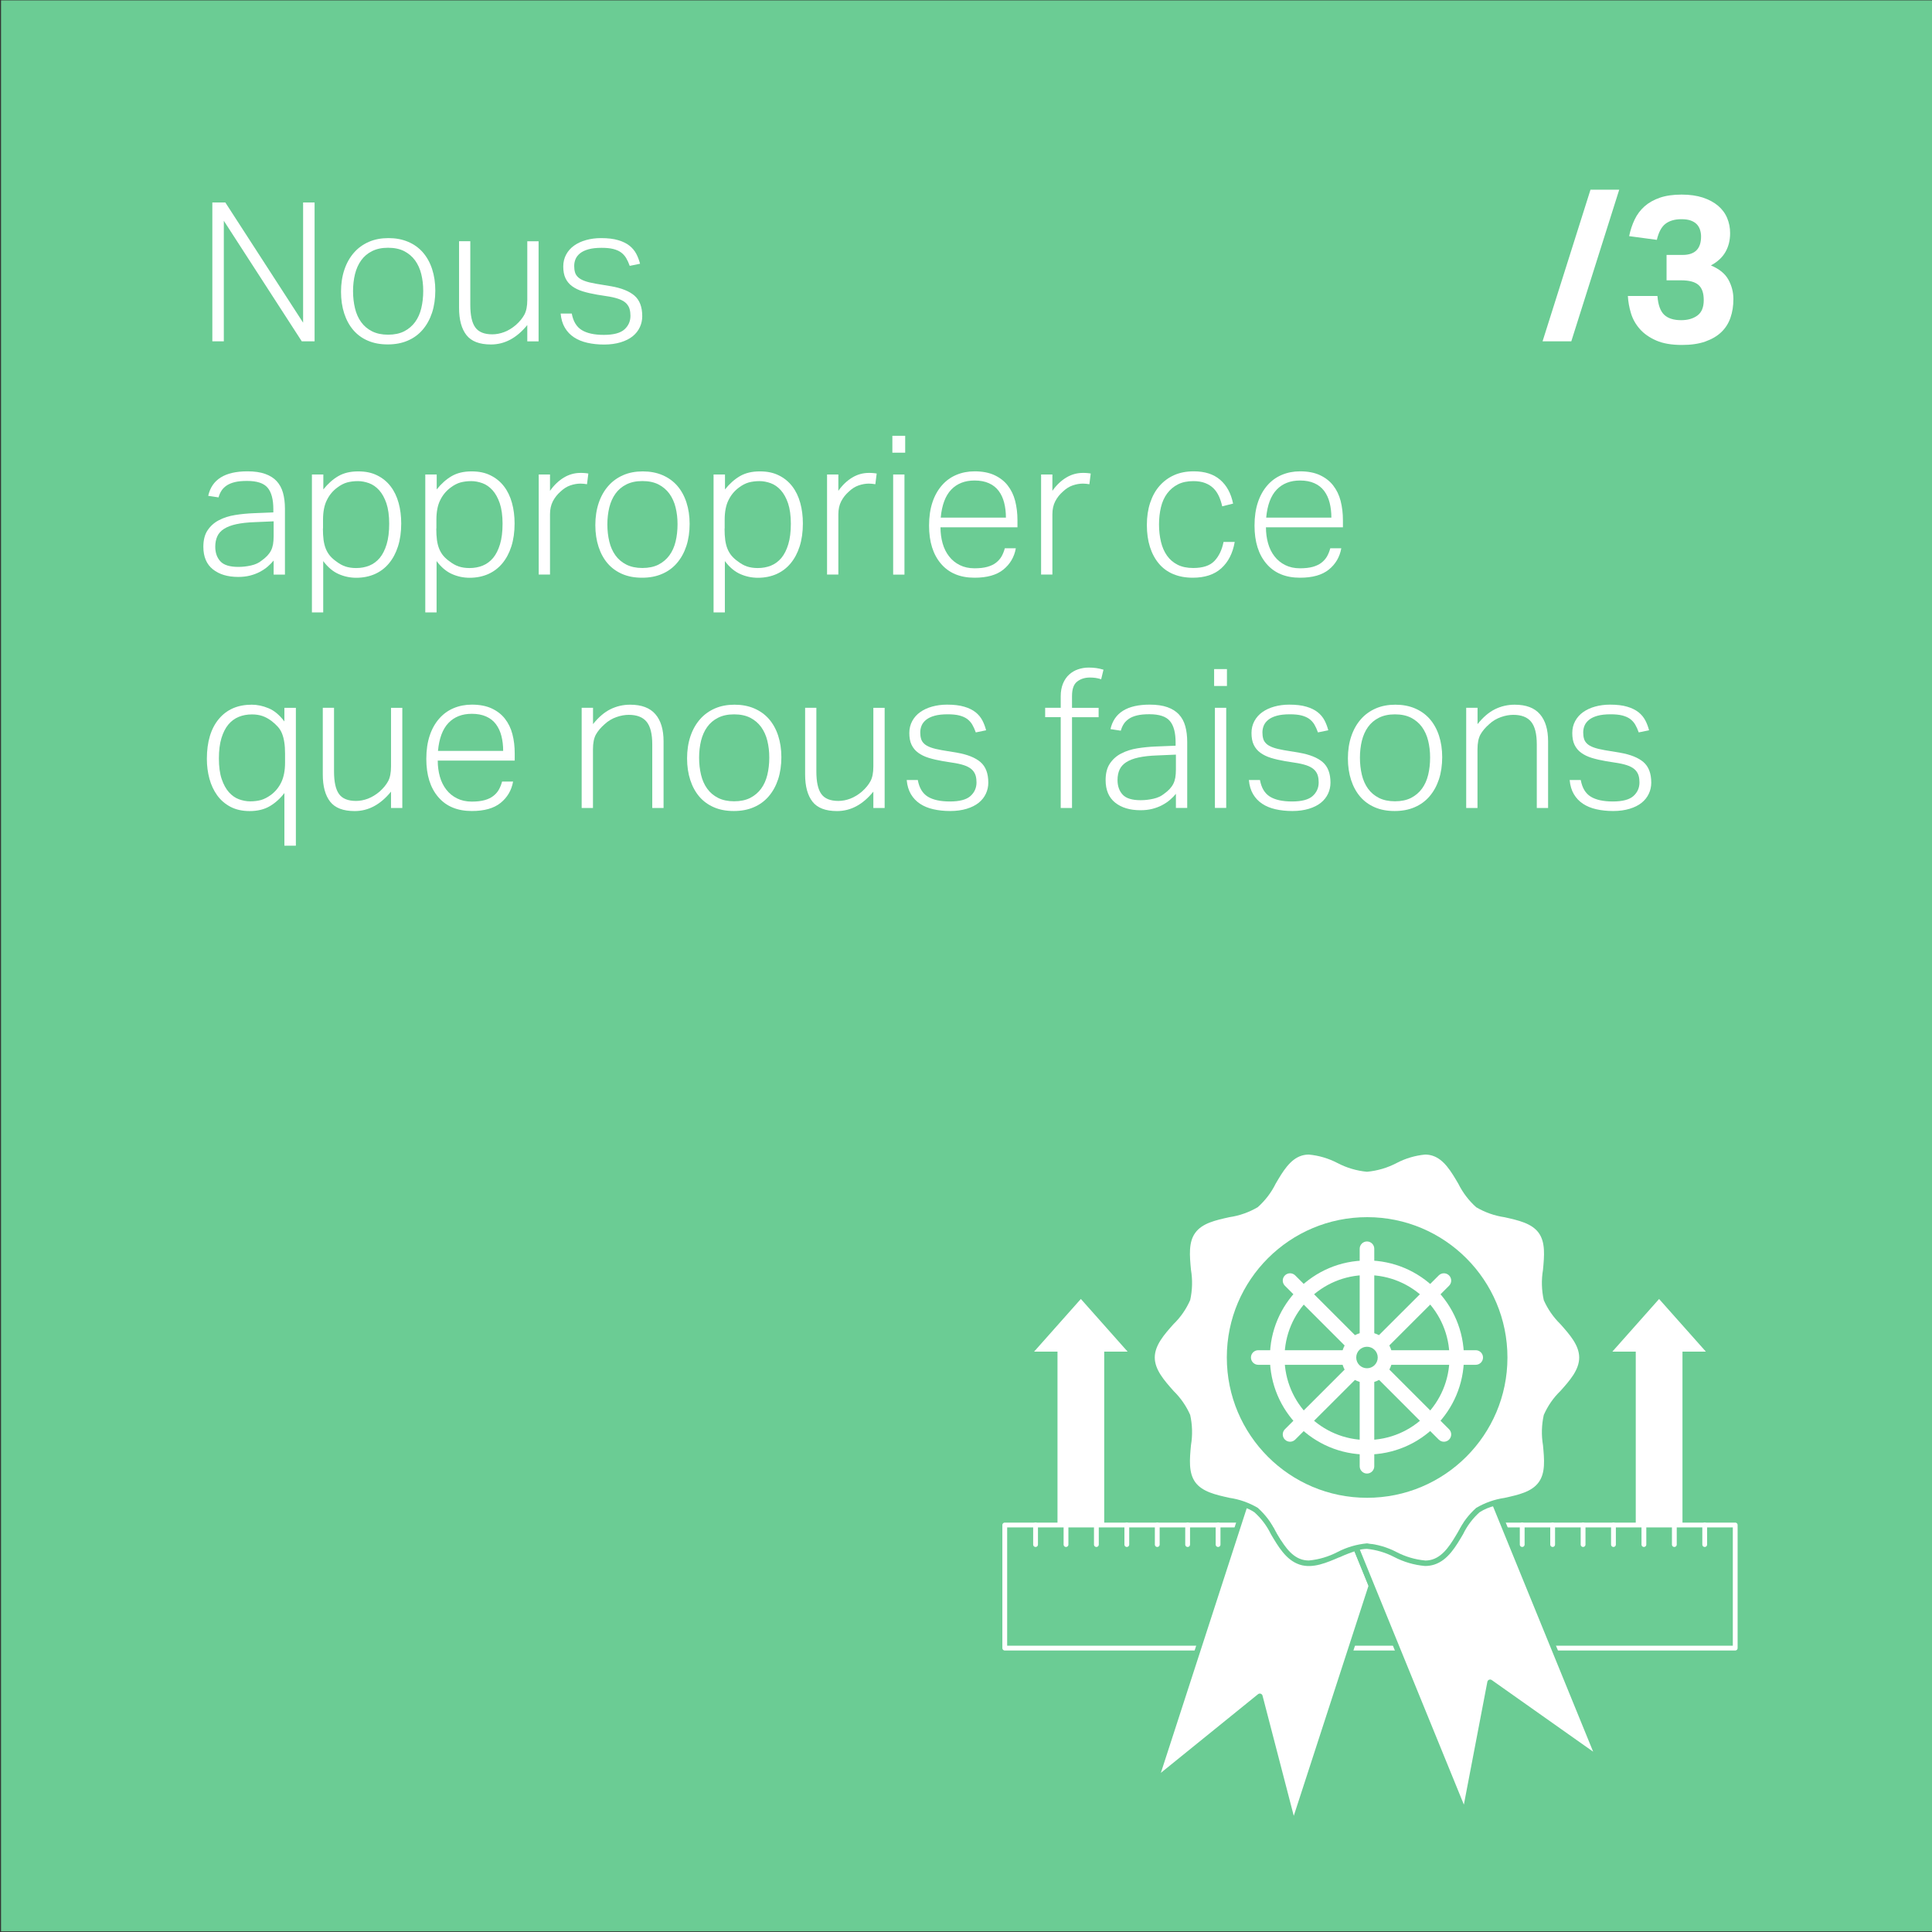 <?xml version="1.0" encoding="UTF-8"?>
<svg xmlns="http://www.w3.org/2000/svg" xmlns:xlink="http://www.w3.org/1999/xlink" id="Layer_1" data-name="Layer 1" viewBox="0 0 318 318">
  <rect x="0" y="0" width="318" height="318" fill="#333333" stroke="none"/>
  <defs>
    <style>
      .cls-1 {
        clip-path: url(#clippath);
      }

      .cls-2, .cls-3, .cls-4 {
        fill: none;
      }

      .cls-2, .cls-5, .cls-6, .cls-7 {
        stroke-width: 0px;
      }

      .cls-8 {
        clip-path: url(#clippath-1);
      }

      .cls-3 {
        stroke: #fff;
        stroke-width: .79px;
      }

      .cls-3, .cls-4 {
        stroke-linecap: round;
        stroke-linejoin: round;
      }

      .cls-4 {
        stroke: #6bcc94;
        stroke-width: .93px;
      }

      .cls-5 {
        fill-rule: evenodd;
      }

      .cls-5, .cls-7 {
        fill: #fff;
      }

      .cls-9 {
        isolation: isolate;
      }

      .cls-6 {
        fill: #6bcc94;
      }
    </style>
    <clipPath id="clippath">
      <rect class="cls-2" x="164.98" y="190.03" width="121.02" height="110.97"></rect>
    </clipPath>
    <clipPath id="clippath-1">
      <rect class="cls-2" x="164.98" y="190.03" width="121.02" height="110.97"></rect>
    </clipPath>
  </defs>
  <rect id="Rectangle_62" data-name="Rectangle 62" class="cls-6" x=".17" y=".06" width="317.83" height="317.83"></rect>
  <g id="Own_what_we_do" data-name="Own what we do" class="cls-9">
    <g class="cls-9">
      <path class="cls-7" d="m34.95,33.33h2.14l12.8,19.78v-19.78h1.89v22.85h-2.11l-12.83-19.84v19.84h-1.89v-22.85Z"></path>
      <path class="cls-7" d="m63.81,56.69c-1.22,0-2.3-.2-3.25-.61-.95-.4-1.75-.99-2.4-1.74-.65-.76-1.15-1.67-1.5-2.74-.35-1.07-.53-2.26-.53-3.58s.19-2.56.56-3.65c.37-1.09.9-2.02,1.57-2.78.67-.77,1.49-1.36,2.45-1.78s2.04-.62,3.23-.62,2.27.2,3.23.61c.96.4,1.77.99,2.43,1.74.66.76,1.17,1.67,1.52,2.74.35,1.07.53,2.25.53,3.55s-.18,2.56-.54,3.65c-.36,1.09-.88,2.02-1.55,2.8s-1.49,1.38-2.46,1.79c-.97.42-2.06.62-3.28.62Zm.06-1.6c1.04,0,1.93-.19,2.66-.56.72-.37,1.32-.88,1.79-1.52.47-.64.81-1.4,1.02-2.27.21-.88.32-1.82.32-2.85s-.11-1.9-.32-2.77c-.21-.86-.56-1.62-1.02-2.26-.47-.64-1.07-1.15-1.79-1.52-.73-.37-1.61-.56-2.66-.56s-1.9.19-2.64.56c-.74.37-1.33.88-1.79,1.52-.46.64-.79,1.39-1.01,2.26-.21.86-.32,1.8-.32,2.8s.11,1.94.32,2.82c.21.88.55,1.63,1.01,2.27.46.64,1.06,1.15,1.79,1.52.74.37,1.62.56,2.64.56Z"></path>
      <path class="cls-7" d="m75.55,39.7h1.86v10.46c0,1.73.27,2.97.82,3.73s1.48,1.14,2.8,1.14c.66,0,1.32-.13,1.98-.38s1.29-.64,1.89-1.15c.62-.55,1.09-1.12,1.41-1.71.32-.59.48-1.39.48-2.42v-9.66h1.86v16.48h-1.86v-2.69c-1.73,2.13-3.72,3.2-5.98,3.2-1.88,0-3.22-.51-4.03-1.54s-1.22-2.52-1.22-4.48v-10.98Z"></path>
      <path class="cls-7" d="m94.11,51.6c.23,1.28.78,2.19,1.63,2.72.85.53,2.07.8,3.65.8s2.73-.3,3.39-.9c.66-.6.99-1.34.99-2.24,0-.38-.04-.74-.13-1.07-.08-.33-.25-.63-.5-.91-.25-.28-.6-.51-1.06-.7-.46-.19-1.05-.35-1.78-.48l-2.02-.32c-.88-.15-1.66-.33-2.35-.54-.69-.21-1.28-.5-1.76-.85-.48-.35-.84-.79-1.09-1.31-.25-.52-.37-1.17-.37-1.94,0-.73.16-1.38.48-1.97.32-.59.76-1.08,1.31-1.47.55-.39,1.21-.7,1.97-.91.76-.21,1.57-.32,2.45-.32,1.13,0,2.07.11,2.83.34.76.22,1.38.53,1.86.91.48.38.85.83,1.12,1.34.27.51.47,1.06.62,1.63l-1.7.35c-.17-.49-.37-.92-.59-1.29s-.51-.68-.85-.93c-.34-.25-.77-.43-1.28-.56-.51-.13-1.15-.19-1.92-.19-.85,0-1.57.08-2.14.24-.58.16-1.04.38-1.39.66-.35.28-.6.6-.75.96s-.22.74-.22,1.12.04.73.13,1.04c.08.31.26.58.51.82.26.24.61.44,1.07.61.46.17,1.06.32,1.81.45l2.53.42c1.73.3,3.02.82,3.87,1.55.85.74,1.28,1.86,1.28,3.38,0,.64-.13,1.25-.4,1.82-.27.58-.66,1.07-1.18,1.49s-1.18.75-1.97.99-1.7.37-2.72.37-1.93-.1-2.77-.29-1.57-.49-2.19-.9c-.62-.4-1.12-.93-1.5-1.57-.38-.64-.62-1.42-.7-2.34h1.82Z"></path>
      <path class="cls-7" d="m45.06,92.24c-.28.34-.61.68-.99,1.01-.38.33-.82.62-1.31.88-.49.26-1.03.46-1.62.61-.59.15-1.23.22-1.94.22-1.73,0-3.12-.42-4.16-1.25-1.04-.83-1.57-2.07-1.57-3.71,0-1.11.23-2.02.7-2.72.47-.7,1.09-1.26,1.87-1.66.78-.41,1.66-.69,2.66-.85.99-.16,2.02-.26,3.09-.3l3.2-.13v-.51c0-1.62-.31-2.8-.94-3.55-.63-.75-1.75-1.12-3.38-1.12-.79,0-1.46.06-2,.19-.54.13-1,.32-1.36.56-.36.25-.65.53-.86.86-.21.33-.37.7-.48,1.1l-1.7-.26c.6-2.69,2.75-4.03,6.46-4.03,1.15,0,2.12.14,2.91.42.79.28,1.42.68,1.9,1.2.48.52.83,1.16,1.04,1.92.21.76.32,1.63.32,2.61v10.85h-1.86v-2.34Zm-.03-6.43l-3.04.13c-1.24.04-2.27.16-3.1.34-.83.18-1.5.44-2.02.77s-.88.74-1.1,1.22c-.22.48-.34,1.05-.34,1.71,0,1,.28,1.81.85,2.42.56.61,1.55.91,2.96.91.7,0,1.4-.08,2.1-.24s1.26-.42,1.71-.79c.38-.28.7-.54.94-.8s.45-.54.61-.85c.16-.31.27-.66.34-1.04.06-.38.1-.83.1-1.34v-2.43Z"></path>
      <path class="cls-7" d="m51.36,78.1h1.86v2.46c.75-.94,1.57-1.67,2.46-2.19.9-.52,1.98-.78,3.26-.78s2.27.22,3.15.66c.89.44,1.62,1.04,2.21,1.81.59.77,1.02,1.67,1.31,2.72.29,1.05.43,2.18.43,3.39,0,1.41-.18,2.66-.53,3.76-.35,1.1-.85,2.03-1.49,2.8-.64.77-1.41,1.35-2.32,1.76-.91.4-1.93.61-3.06.61-1,0-1.97-.2-2.9-.61-.93-.41-1.78-1.12-2.54-2.14v8.45h-1.86v-22.69Zm1.79,8.9c0,.73.04,1.36.11,1.9.08.54.2,1.03.38,1.46.18.43.41.81.69,1.14.28.33.62.63,1.02.91.49.38.99.66,1.5.83s1.1.26,1.76.26c.79,0,1.51-.13,2.18-.4.66-.27,1.23-.69,1.71-1.26.48-.58.86-1.33,1.14-2.26.28-.93.42-2.05.42-3.38s-.16-2.46-.46-3.36c-.31-.9-.71-1.62-1.2-2.16-.49-.54-1.05-.93-1.66-1.15-.62-.22-1.23-.34-1.82-.34-.66,0-1.26.08-1.79.22-.53.15-1.07.43-1.6.83-.75.55-1.33,1.25-1.74,2.1-.42.84-.62,1.92-.62,3.22v1.44Z"></path>
      <path class="cls-7" d="m70.02,78.1h1.86v2.46c.75-.94,1.57-1.67,2.46-2.19.9-.52,1.98-.78,3.26-.78s2.27.22,3.15.66c.89.44,1.62,1.04,2.21,1.81.59.77,1.02,1.67,1.31,2.72.29,1.05.43,2.18.43,3.39,0,1.41-.18,2.66-.53,3.76-.35,1.1-.85,2.03-1.49,2.8-.64.77-1.41,1.35-2.32,1.76-.91.4-1.93.61-3.06.61-1,0-1.97-.2-2.9-.61-.93-.41-1.78-1.12-2.54-2.14v8.45h-1.86v-22.69Zm1.79,8.9c0,.73.04,1.36.11,1.9.08.54.2,1.03.38,1.46.18.43.41.81.69,1.14.28.33.62.63,1.02.91.49.38.99.66,1.5.83s1.1.26,1.76.26c.79,0,1.51-.13,2.18-.4.66-.27,1.23-.69,1.71-1.26.48-.58.86-1.33,1.14-2.26.28-.93.42-2.05.42-3.38s-.16-2.46-.46-3.36c-.31-.9-.71-1.62-1.2-2.16-.49-.54-1.05-.93-1.66-1.15-.62-.22-1.23-.34-1.82-.34-.66,0-1.26.08-1.79.22-.53.15-1.07.43-1.6.83-.75.55-1.33,1.25-1.74,2.1-.42.84-.62,1.92-.62,3.22v1.44Z"></path>
      <path class="cls-7" d="m88.67,78.1h1.86v2.69c.66-.94,1.42-1.66,2.27-2.18.85-.51,1.76-.77,2.72-.77.23,0,.45,0,.66.02.2.01.42.04.66.08l-.22,1.76c-.38-.06-.74-.1-1.06-.1-.55,0-1.12.1-1.7.3s-1.12.55-1.63,1.04c-.49.43-.9.94-1.22,1.55s-.48,1.33-.48,2.16v9.92h-1.86v-16.48Z"></path>
      <path class="cls-7" d="m105.67,95.09c-1.22,0-2.3-.2-3.25-.61-.95-.41-1.75-.99-2.4-1.74s-1.15-1.67-1.5-2.74c-.35-1.07-.53-2.26-.53-3.58s.19-2.56.56-3.65c.37-1.09.9-2.02,1.57-2.78.67-.77,1.49-1.36,2.45-1.78s2.04-.62,3.23-.62,2.27.2,3.23.61,1.77.99,2.43,1.74c.66.76,1.17,1.67,1.52,2.74.35,1.07.53,2.25.53,3.55s-.18,2.56-.54,3.65c-.36,1.09-.88,2.02-1.55,2.8-.67.78-1.49,1.38-2.46,1.79-.97.42-2.06.62-3.28.62Zm.06-1.6c1.04,0,1.93-.19,2.66-.56.72-.37,1.32-.88,1.79-1.52.47-.64.81-1.4,1.02-2.27.21-.88.32-1.82.32-2.85s-.11-1.9-.32-2.77c-.21-.86-.56-1.62-1.02-2.26-.47-.64-1.07-1.15-1.79-1.52-.73-.37-1.61-.56-2.66-.56s-1.9.19-2.64.56-1.33.88-1.79,1.52c-.46.64-.79,1.39-1.01,2.26-.21.87-.32,1.8-.32,2.8s.11,1.94.32,2.82c.21.88.55,1.63,1.01,2.27.46.64,1.06,1.15,1.79,1.52.74.37,1.62.56,2.64.56Z"></path>
      <path class="cls-7" d="m117.47,78.1h1.86v2.46c.75-.94,1.57-1.67,2.46-2.19.9-.52,1.98-.78,3.26-.78s2.27.22,3.15.66c.89.44,1.62,1.04,2.21,1.81.59.77,1.02,1.67,1.31,2.72.29,1.05.43,2.18.43,3.39,0,1.41-.18,2.66-.53,3.76-.35,1.1-.85,2.03-1.49,2.8-.64.77-1.41,1.35-2.32,1.76-.91.4-1.93.61-3.06.61-1,0-1.97-.2-2.9-.61-.93-.41-1.78-1.12-2.54-2.14v8.45h-1.86v-22.69Zm1.79,8.9c0,.73.04,1.36.11,1.9.08.54.2,1.03.38,1.46.18.43.41.81.69,1.14.28.33.62.63,1.02.91.49.38.99.66,1.5.83s1.1.26,1.76.26c.79,0,1.51-.13,2.18-.4.66-.27,1.23-.69,1.71-1.26.48-.58.86-1.33,1.14-2.26.28-.93.42-2.05.42-3.38s-.16-2.46-.46-3.36c-.31-.9-.71-1.62-1.2-2.16-.49-.54-1.05-.93-1.66-1.15-.62-.22-1.23-.34-1.82-.34-.66,0-1.26.08-1.79.22-.53.15-1.07.43-1.6.83-.75.55-1.33,1.25-1.74,2.1-.42.84-.62,1.92-.62,3.22v1.44Z"></path>
      <path class="cls-7" d="m136.13,78.1h1.86v2.69c.66-.94,1.42-1.66,2.27-2.18.85-.51,1.76-.77,2.72-.77.23,0,.45,0,.66.02.2.01.42.04.66.08l-.22,1.76c-.38-.06-.74-.1-1.06-.1-.55,0-1.12.1-1.7.3s-1.12.55-1.63,1.04c-.49.43-.9.94-1.22,1.55s-.48,1.33-.48,2.16v9.92h-1.86v-16.48Z"></path>
      <path class="cls-7" d="m146.88,71.73h2.11v2.78h-2.11v-2.78Zm.13,6.37h1.86v16.48h-1.86v-16.48Z"></path>
      <path class="cls-7" d="m167.2,90.26c-.26,1.43-.94,2.59-2.05,3.49-1.11.9-2.69,1.34-4.74,1.34-2.37,0-4.21-.76-5.52-2.29-1.31-1.53-1.97-3.62-1.97-6.29,0-1.45.19-2.73.56-3.84.37-1.11.9-2.04,1.57-2.8.67-.76,1.46-1.33,2.37-1.71.91-.38,1.9-.58,2.99-.58,1.28,0,2.37.21,3.26.62.9.42,1.63.98,2.19,1.7s.98,1.56,1.23,2.54.38,2.04.38,3.17v1.18h-12.67c0,.94.12,1.82.35,2.64.23.82.59,1.54,1.06,2.14.47.61,1.06,1.09,1.76,1.44.7.35,1.51.53,2.43.53.83,0,1.54-.08,2.11-.24s1.06-.39,1.44-.69c.38-.3.69-.65.91-1.04.22-.39.4-.84.53-1.33h1.79Zm-1.63-5.06c0-.9-.1-1.72-.29-2.46-.19-.75-.49-1.39-.9-1.94-.41-.54-.94-.97-1.6-1.26-.66-.3-1.45-.45-2.37-.45-1.6,0-2.88.5-3.84,1.5-.96,1-1.54,2.54-1.73,4.61h10.72Z"></path>
      <path class="cls-7" d="m171.36,78.1h1.86v2.69c.66-.94,1.42-1.66,2.27-2.18.85-.51,1.76-.77,2.72-.77.23,0,.45,0,.66.02.2.01.42.04.66.08l-.22,1.76c-.38-.06-.74-.1-1.06-.1-.55,0-1.12.1-1.7.3s-1.12.55-1.63,1.04c-.49.43-.9.94-1.22,1.55s-.48,1.33-.48,2.16v9.92h-1.86v-16.48Z"></path>
      <path class="cls-7" d="m203.23,89.2c-.32,1.86-1.06,3.3-2.21,4.34-1.15,1.04-2.72,1.55-4.7,1.55-1.2,0-2.26-.2-3.2-.59-.94-.39-1.73-.97-2.37-1.73-.64-.76-1.13-1.67-1.47-2.74-.34-1.07-.51-2.27-.51-3.62s.18-2.56.54-3.65c.36-1.09.87-2.02,1.54-2.78s1.47-1.36,2.42-1.78,2.02-.62,3.22-.62c1.81,0,3.26.46,4.34,1.39,1.08.93,1.79,2.23,2.13,3.92l-1.79.45c-.13-.6-.31-1.15-.54-1.66-.24-.51-.53-.95-.9-1.31-.36-.36-.82-.65-1.36-.86-.54-.21-1.19-.32-1.94-.32-1,0-1.86.18-2.56.54-.7.36-1.29.86-1.76,1.49-.47.63-.81,1.38-1.02,2.26-.21.88-.32,1.82-.32,2.85s.11,1.97.32,2.85c.21.88.54,1.63.99,2.27.45.64,1.03,1.14,1.74,1.5s1.57.54,2.58.54c1.6,0,2.77-.39,3.5-1.17.74-.78,1.23-1.82,1.49-3.12h1.86Z"></path>
      <path class="cls-7" d="m220.77,90.26c-.26,1.43-.94,2.59-2.05,3.49-1.11.9-2.69,1.34-4.74,1.34-2.37,0-4.21-.76-5.52-2.29-1.31-1.53-1.97-3.62-1.97-6.29,0-1.45.19-2.73.56-3.84.37-1.11.9-2.04,1.57-2.8.67-.76,1.46-1.33,2.37-1.71.91-.38,1.9-.58,2.99-.58,1.28,0,2.37.21,3.26.62.9.42,1.63.98,2.19,1.7s.98,1.56,1.23,2.54.38,2.04.38,3.17v1.18h-12.67c0,.94.12,1.82.35,2.64.23.82.59,1.54,1.06,2.14.47.61,1.06,1.09,1.76,1.44.7.35,1.51.53,2.43.53.83,0,1.54-.08,2.11-.24s1.06-.39,1.44-.69c.38-.3.69-.65.91-1.04.22-.39.4-.84.53-1.33h1.79Zm-1.63-5.06c0-.9-.1-1.72-.29-2.46-.19-.75-.49-1.39-.9-1.94-.41-.54-.94-.97-1.6-1.26-.66-.3-1.45-.45-2.37-.45-1.6,0-2.88.5-3.84,1.5-.96,1-1.54,2.54-1.73,4.61h10.72Z"></path>
      <path class="cls-7" d="m46.82,130.52c-.7.92-1.51,1.64-2.42,2.18-.91.53-2.01.8-3.31.8-1.22,0-2.27-.24-3.15-.7-.89-.47-1.62-1.1-2.19-1.89s-1-1.7-1.28-2.74-.42-2.12-.42-3.25c0-2.82.66-5.01,1.97-6.58,1.31-1.57,3.12-2.35,5.42-2.35.9,0,1.81.19,2.75.58.94.38,1.81,1.11,2.62,2.18v-2.24h1.89v22.69h-1.89v-8.67Zm.1-6.43c0-.75-.04-1.39-.13-1.94-.08-.54-.21-1.02-.38-1.44s-.4-.78-.69-1.1c-.29-.32-.62-.63-1.01-.93-.51-.38-1.02-.66-1.52-.83-.5-.17-1.07-.26-1.71-.26-.79,0-1.52.13-2.18.4s-1.23.69-1.71,1.26c-.48.58-.86,1.32-1.14,2.24-.28.92-.42,2.04-.42,3.36s.15,2.47.46,3.38c.31.91.71,1.63,1.2,2.18.49.54,1.04.93,1.65,1.15.61.22,1.22.34,1.84.34.66,0,1.25-.08,1.78-.22.52-.15,1.06-.43,1.62-.83.75-.55,1.32-1.26,1.73-2.11.4-.85.61-1.92.61-3.2v-1.44Z"></path>
      <path class="cls-7" d="m53.12,116.5h1.86v10.46c0,1.73.27,2.97.82,3.73.54.76,1.48,1.14,2.8,1.14.66,0,1.32-.13,1.98-.38.66-.26,1.29-.64,1.89-1.15.62-.55,1.09-1.12,1.41-1.71.32-.59.48-1.39.48-2.42v-9.66h1.86v16.48h-1.86v-2.69c-1.73,2.13-3.72,3.2-5.98,3.2-1.88,0-3.22-.51-4.03-1.54s-1.22-2.52-1.22-4.48v-10.98Z"></path>
      <path class="cls-7" d="m84.45,128.66c-.26,1.43-.94,2.59-2.05,3.49-1.11.9-2.69,1.34-4.74,1.34-2.37,0-4.21-.76-5.52-2.29-1.31-1.52-1.97-3.62-1.97-6.29,0-1.45.19-2.73.56-3.84.37-1.11.9-2.04,1.57-2.8.67-.76,1.46-1.33,2.37-1.71.91-.38,1.9-.58,2.99-.58,1.28,0,2.37.21,3.26.62.9.42,1.63.98,2.19,1.7s.98,1.56,1.23,2.54c.26.98.38,2.04.38,3.17v1.18h-12.67c0,.94.12,1.82.35,2.64.23.82.59,1.54,1.06,2.14.47.61,1.06,1.09,1.76,1.44s1.51.53,2.43.53c.83,0,1.54-.08,2.11-.24.58-.16,1.06-.39,1.44-.69.38-.3.69-.64.91-1.04.22-.39.4-.84.53-1.33h1.79Zm-1.63-5.06c0-.9-.1-1.72-.29-2.46-.19-.75-.49-1.39-.9-1.94s-.94-.97-1.6-1.26c-.66-.3-1.45-.45-2.37-.45-1.6,0-2.88.5-3.84,1.5-.96,1-1.54,2.54-1.73,4.61h10.72Z"></path>
      <path class="cls-7" d="m95.75,116.5h1.86v2.69c.9-1.13,1.85-1.95,2.86-2.45,1.01-.5,2.1-.75,3.25-.75,1.88,0,3.26.52,4.16,1.57.9,1.04,1.34,2.53,1.34,4.45v10.98h-1.86v-10.46c0-1.73-.31-2.97-.93-3.73s-1.6-1.14-2.94-1.14c-.64,0-1.32.12-2.03.37-.71.25-1.36.63-1.94,1.17-.64.56-1.12,1.13-1.44,1.71-.32.59-.48,1.39-.48,2.42v9.66h-1.86v-16.48Z"></path>
      <path class="cls-7" d="m120.77,133.49c-1.22,0-2.3-.2-3.25-.61s-1.75-.99-2.4-1.74c-.65-.76-1.15-1.67-1.5-2.74-.35-1.07-.53-2.26-.53-3.58s.19-2.56.56-3.65c.37-1.09.9-2.02,1.57-2.78.67-.77,1.49-1.36,2.45-1.78s2.04-.62,3.23-.62,2.27.2,3.23.61c.96.41,1.77.99,2.43,1.74.66.76,1.17,1.67,1.52,2.74.35,1.07.53,2.25.53,3.55s-.18,2.56-.54,3.65c-.36,1.09-.88,2.02-1.55,2.8s-1.49,1.38-2.46,1.79c-.97.42-2.06.62-3.28.62Zm.06-1.6c1.04,0,1.93-.19,2.66-.56.72-.37,1.32-.88,1.79-1.52.47-.64.81-1.4,1.02-2.27.21-.87.32-1.82.32-2.85s-.11-1.9-.32-2.77c-.21-.86-.56-1.62-1.02-2.26-.47-.64-1.07-1.15-1.79-1.52-.73-.37-1.61-.56-2.66-.56s-1.9.19-2.64.56-1.33.88-1.79,1.52c-.46.64-.79,1.39-1.01,2.26-.21.86-.32,1.8-.32,2.8s.11,1.94.32,2.82c.21.88.55,1.63,1.01,2.27.46.64,1.06,1.15,1.79,1.52s1.62.56,2.64.56Z"></path>
      <path class="cls-7" d="m132.51,116.5h1.86v10.46c0,1.73.27,2.97.82,3.73.54.76,1.48,1.14,2.8,1.14.66,0,1.32-.13,1.98-.38.66-.26,1.29-.64,1.89-1.15.62-.55,1.09-1.12,1.41-1.71.32-.59.48-1.39.48-2.42v-9.66h1.86v16.48h-1.86v-2.69c-1.73,2.13-3.72,3.2-5.98,3.2-1.88,0-3.22-.51-4.03-1.54s-1.22-2.52-1.22-4.48v-10.98Z"></path>
      <path class="cls-7" d="m151.07,128.4c.23,1.28.78,2.19,1.63,2.72.85.53,2.07.8,3.65.8s2.73-.3,3.39-.9c.66-.6.99-1.34.99-2.24,0-.38-.04-.74-.13-1.07s-.25-.63-.5-.91c-.25-.28-.6-.51-1.06-.71-.46-.19-1.05-.35-1.78-.48l-2.02-.32c-.88-.15-1.66-.33-2.35-.54-.69-.21-1.28-.5-1.76-.85-.48-.35-.84-.79-1.09-1.31-.25-.52-.37-1.17-.37-1.94,0-.72.16-1.38.48-1.97.32-.59.76-1.08,1.31-1.47.55-.39,1.21-.7,1.97-.91.76-.21,1.57-.32,2.45-.32,1.13,0,2.07.11,2.83.34.76.22,1.38.53,1.86.91.48.38.85.83,1.12,1.34s.47,1.06.62,1.63l-1.7.35c-.17-.49-.37-.92-.59-1.3-.22-.37-.51-.68-.85-.93-.34-.24-.77-.43-1.28-.56-.51-.13-1.15-.19-1.92-.19-.85,0-1.57.08-2.14.24-.58.16-1.04.38-1.39.66s-.6.6-.75.96c-.15.36-.22.74-.22,1.12s.04.73.13,1.04c.08.31.26.58.51.82s.61.44,1.07.61c.46.17,1.06.32,1.81.45l2.53.42c1.73.3,3.02.82,3.87,1.55.85.74,1.28,1.86,1.28,3.38,0,.64-.13,1.25-.4,1.82-.27.58-.66,1.07-1.18,1.49s-1.18.75-1.97.99-1.7.37-2.72.37-1.93-.1-2.77-.29-1.57-.49-2.19-.9c-.62-.41-1.12-.93-1.5-1.57-.38-.64-.62-1.42-.7-2.34h1.82Z"></path>
      <path class="cls-7" d="m174.59,118.04h-2.56v-1.54h2.56v-1.89c0-.81.13-1.51.38-2.11s.59-1.09,1.01-1.47c.42-.38.9-.67,1.46-.86s1.14-.29,1.76-.29c.45,0,.86.03,1.23.08s.77.14,1.2.27l-.38,1.57c-.34-.11-.66-.18-.94-.22s-.59-.06-.91-.06c-.83,0-1.53.22-2.1.66-.57.44-.85,1.23-.85,2.38v1.95h4.38v1.54h-4.38v14.94h-1.86v-14.94Z"></path>
      <path class="cls-7" d="m193.57,130.64c-.28.34-.61.68-.99,1.01-.38.33-.82.62-1.31.88-.49.26-1.03.46-1.62.61-.59.15-1.23.22-1.94.22-1.73,0-3.12-.42-4.16-1.25-1.04-.83-1.57-2.07-1.57-3.71,0-1.11.23-2.02.7-2.72.47-.7,1.09-1.26,1.87-1.66.78-.4,1.66-.69,2.66-.85s2.02-.26,3.09-.3l3.2-.13v-.51c0-1.62-.31-2.81-.94-3.55-.63-.75-1.75-1.12-3.38-1.12-.79,0-1.46.06-2,.19-.54.13-1,.31-1.36.56-.36.25-.65.53-.86.86-.21.33-.37.7-.48,1.1l-1.7-.26c.6-2.69,2.75-4.03,6.46-4.03,1.15,0,2.12.14,2.91.42.79.28,1.42.68,1.9,1.2.48.52.83,1.16,1.04,1.92.21.76.32,1.63.32,2.61v10.85h-1.86v-2.34Zm-.03-6.43l-3.04.13c-1.24.04-2.27.16-3.1.34-.83.18-1.5.44-2.02.77-.51.33-.88.74-1.1,1.22-.22.48-.34,1.05-.34,1.71,0,1,.28,1.81.85,2.42.56.61,1.55.91,2.96.91.7,0,1.4-.08,2.1-.24s1.26-.42,1.71-.78c.38-.28.7-.54.94-.8s.45-.54.61-.85c.16-.31.27-.66.34-1.04.06-.38.1-.83.1-1.34v-2.43Z"></path>
      <path class="cls-7" d="m199.84,110.13h2.11v2.78h-2.11v-2.78Zm.13,6.37h1.86v16.48h-1.86v-16.48Z"></path>
      <path class="cls-7" d="m207.39,128.4c.23,1.28.78,2.19,1.63,2.72.85.53,2.07.8,3.65.8s2.73-.3,3.39-.9c.66-.6.99-1.34.99-2.24,0-.38-.04-.74-.13-1.07s-.25-.63-.5-.91c-.25-.28-.6-.51-1.06-.71-.46-.19-1.05-.35-1.78-.48l-2.02-.32c-.88-.15-1.66-.33-2.35-.54-.69-.21-1.28-.5-1.76-.85-.48-.35-.84-.79-1.09-1.31-.25-.52-.37-1.17-.37-1.94,0-.72.16-1.38.48-1.97.32-.59.76-1.08,1.31-1.47.55-.39,1.21-.7,1.97-.91.76-.21,1.57-.32,2.45-.32,1.13,0,2.07.11,2.83.34.76.22,1.38.53,1.86.91.48.38.85.83,1.12,1.34s.47,1.06.62,1.63l-1.7.35c-.17-.49-.37-.92-.59-1.3-.22-.37-.51-.68-.85-.93-.34-.24-.77-.43-1.28-.56-.51-.13-1.15-.19-1.92-.19-.85,0-1.57.08-2.14.24-.58.16-1.04.38-1.39.66s-.6.6-.75.96c-.15.36-.22.74-.22,1.12s.04.73.13,1.04c.08.31.26.58.51.82s.61.44,1.07.61c.46.17,1.06.32,1.81.45l2.53.42c1.73.3,3.02.82,3.87,1.55.85.74,1.28,1.86,1.28,3.38,0,.64-.13,1.25-.4,1.82-.27.58-.66,1.07-1.18,1.49s-1.18.75-1.97.99-1.7.37-2.72.37-1.93-.1-2.77-.29-1.57-.49-2.19-.9c-.62-.41-1.12-.93-1.5-1.57-.38-.64-.62-1.42-.7-2.34h1.82Z"></path>
      <path class="cls-7" d="m229.54,133.49c-1.22,0-2.3-.2-3.25-.61s-1.75-.99-2.4-1.74c-.65-.76-1.15-1.67-1.5-2.74-.35-1.07-.53-2.26-.53-3.58s.19-2.56.56-3.65c.37-1.09.9-2.02,1.57-2.78.67-.77,1.49-1.36,2.45-1.78s2.04-.62,3.23-.62,2.27.2,3.23.61c.96.41,1.77.99,2.43,1.74.66.76,1.17,1.67,1.52,2.74.35,1.07.53,2.25.53,3.55s-.18,2.56-.54,3.65c-.36,1.09-.88,2.02-1.55,2.8s-1.49,1.38-2.46,1.79c-.97.42-2.06.62-3.28.62Zm.06-1.6c1.04,0,1.93-.19,2.66-.56.72-.37,1.32-.88,1.79-1.52.47-.64.81-1.4,1.02-2.27.21-.87.32-1.82.32-2.85s-.11-1.9-.32-2.77c-.21-.86-.56-1.62-1.02-2.26-.47-.64-1.07-1.15-1.79-1.52-.73-.37-1.61-.56-2.66-.56s-1.9.19-2.64.56-1.33.88-1.79,1.52c-.46.64-.79,1.39-1.01,2.26-.21.86-.32,1.8-.32,2.8s.11,1.94.32,2.82c.21.88.55,1.63,1.01,2.27.46.64,1.06,1.15,1.79,1.52s1.62.56,2.64.56Z"></path>
      <path class="cls-7" d="m241.34,116.5h1.86v2.69c.9-1.13,1.85-1.95,2.86-2.45,1.01-.5,2.1-.75,3.25-.75,1.88,0,3.26.52,4.16,1.57.9,1.04,1.34,2.53,1.34,4.45v10.98h-1.86v-10.46c0-1.73-.31-2.97-.93-3.73s-1.6-1.14-2.94-1.14c-.64,0-1.32.12-2.03.37-.71.25-1.36.63-1.94,1.17-.64.56-1.12,1.13-1.44,1.71-.32.59-.48,1.39-.48,2.42v9.66h-1.86v-16.48Z"></path>
      <path class="cls-7" d="m260.19,128.4c.23,1.28.78,2.19,1.63,2.72.85.53,2.07.8,3.65.8s2.73-.3,3.39-.9c.66-.6.99-1.34.99-2.24,0-.38-.04-.74-.13-1.07s-.25-.63-.5-.91c-.25-.28-.6-.51-1.06-.71-.46-.19-1.05-.35-1.78-.48l-2.02-.32c-.88-.15-1.66-.33-2.35-.54-.69-.21-1.28-.5-1.76-.85-.48-.35-.84-.79-1.09-1.31-.25-.52-.37-1.17-.37-1.94,0-.72.16-1.38.48-1.97.32-.59.76-1.08,1.31-1.47.55-.39,1.21-.7,1.97-.91.76-.21,1.57-.32,2.45-.32,1.13,0,2.07.11,2.83.34.76.22,1.38.53,1.86.91.48.38.85.83,1.12,1.34s.47,1.06.62,1.63l-1.7.35c-.17-.49-.37-.92-.59-1.3-.22-.37-.51-.68-.85-.93-.34-.24-.77-.43-1.28-.56-.51-.13-1.15-.19-1.92-.19-.85,0-1.57.08-2.14.24-.58.16-1.04.38-1.39.66s-.6.6-.75.96c-.15.36-.22.74-.22,1.12s.04.73.13,1.04c.08.31.26.58.51.82s.61.44,1.07.61c.46.17,1.06.32,1.81.45l2.53.42c1.73.3,3.02.82,3.87,1.55.85.74,1.28,1.86,1.28,3.38,0,.64-.13,1.25-.4,1.82-.27.58-.66,1.07-1.18,1.49s-1.18.75-1.97.99-1.7.37-2.72.37-1.93-.1-2.77-.29-1.57-.49-2.19-.9c-.62-.41-1.12-.93-1.5-1.57-.38-.64-.62-1.42-.7-2.34h1.82Z"></path>
    </g>
  </g>
  <g id="_3" data-name=" 3" class="cls-9">
    <g class="cls-9">
      <path class="cls-7" d="m258.63,56.18h-4.73l7.89-24.96h4.73l-7.89,24.96Z"></path>
      <path class="cls-7" d="m272.81,48.73c.11,1.47.49,2.5,1.12,3.09.63.59,1.56.88,2.79.88,1.09,0,1.98-.26,2.67-.77s1.04-1.35,1.04-2.53-.29-1.99-.87-2.5c-.58-.51-1.54-.76-2.87-.76h-2.38v-4.18h2.65c2.02,0,3.03-1.01,3.03-3.03,0-.39-.06-.75-.17-1.1s-.29-.66-.54-.92c-.25-.26-.58-.46-.99-.61-.41-.15-.92-.22-1.53-.22-1.09,0-1.96.25-2.62.75-.66.5-1.13,1.38-1.43,2.65l-4.56-.61c.2-.97.5-1.88.9-2.72.4-.84.94-1.56,1.63-2.18.69-.61,1.54-1.09,2.53-1.43,1-.34,2.19-.51,3.57-.51s2.5.17,3.5.49c1,.33,1.83.78,2.5,1.34.67.57,1.17,1.24,1.5,2.02.33.78.49,1.61.49,2.5,0,1.16-.25,2.18-.76,3.08-.51.9-1.31,1.64-2.4,2.23,1.36.57,2.32,1.34,2.87,2.33s.83,2.06.83,3.21-.16,2.13-.48,3.06-.82,1.72-1.51,2.38c-.69.66-1.57,1.17-2.64,1.55-1.07.38-2.35.56-3.84.56-1.7,0-3.11-.24-4.23-.73-1.12-.49-2.02-1.12-2.7-1.89-.68-.77-1.17-1.64-1.46-2.6-.29-.96-.46-1.91-.51-2.84h4.86Z"></path>
    </g>
  </g>
  <g id="Group_52" data-name="Group 52">
    <path id="Path_122" data-name="Path 122" class="cls-7" d="m177.9,213.81l-7.69,8.66h3.85v38.47h7.69v-38.47h3.85l-7.69-8.66Z"></path>
    <path id="Path_123" data-name="Path 123" class="cls-7" d="m273.08,213.81l-7.69,8.66h3.85v38.47h7.69v-38.47h3.85l-7.7-8.66Z"></path>
    <path id="Path_124" data-name="Path 124" class="cls-6" d="m165.38,251.01v20.26h120.23v-20.26h-120.23Z"></path>
    <g id="Group_49" data-name="Group 49">
      <g class="cls-1">
        <g id="Group_48" data-name="Group 48">
          <path id="Path_125" data-name="Path 125" class="cls-3" d="m237.32,271.27h-71.94v-20.26h120.23v20.26h-34.04"></path>
        </g>
      </g>
    </g>
    <line id="Line_95" data-name="Line 95" class="cls-3" x1="280.59" y1="251.01" x2="280.59" y2="254.23"></line>
    <line id="Line_96" data-name="Line 96" class="cls-3" x1="275.59" y1="251.01" x2="275.59" y2="254.23"></line>
    <line id="Line_97" data-name="Line 97" class="cls-3" x1="270.58" y1="251.01" x2="270.58" y2="254.23"></line>
    <line id="Line_98" data-name="Line 98" class="cls-3" x1="265.57" y1="251.01" x2="265.57" y2="254.23"></line>
    <line id="Line_99" data-name="Line 99" class="cls-3" x1="260.57" y1="251.01" x2="260.57" y2="254.23"></line>
    <line id="Line_100" data-name="Line 100" class="cls-3" x1="255.56" y1="251.01" x2="255.56" y2="254.23"></line>
    <line id="Line_101" data-name="Line 101" class="cls-3" x1="250.55" y1="251.01" x2="250.55" y2="254.23"></line>
    <line id="Line_102" data-name="Line 102" class="cls-3" x1="245.55" y1="251.01" x2="245.55" y2="254.23"></line>
    <line id="Line_103" data-name="Line 103" class="cls-3" x1="240.54" y1="251.01" x2="240.54" y2="254.23"></line>
    <line id="Line_104" data-name="Line 104" class="cls-3" x1="235.53" y1="251.01" x2="235.53" y2="254.23"></line>
    <line id="Line_105" data-name="Line 105" class="cls-3" x1="230.53" y1="251.01" x2="230.53" y2="254.23"></line>
    <line id="Line_106" data-name="Line 106" class="cls-3" x1="225.52" y1="251.01" x2="225.52" y2="254.23"></line>
    <line id="Line_107" data-name="Line 107" class="cls-3" x1="220.51" y1="251.01" x2="220.51" y2="254.23"></line>
    <line id="Line_108" data-name="Line 108" class="cls-3" x1="215.51" y1="251.01" x2="215.51" y2="254.23"></line>
    <line id="Line_109" data-name="Line 109" class="cls-3" x1="210.5" y1="251.01" x2="210.5" y2="254.23"></line>
    <line id="Line_110" data-name="Line 110" class="cls-3" x1="205.5" y1="251.01" x2="205.5" y2="254.23"></line>
    <line id="Line_111" data-name="Line 111" class="cls-3" x1="200.49" y1="251.01" x2="200.49" y2="254.23"></line>
    <line id="Line_112" data-name="Line 112" class="cls-3" x1="195.48" y1="251.01" x2="195.48" y2="254.23"></line>
    <line id="Line_113" data-name="Line 113" class="cls-3" x1="190.48" y1="251.01" x2="190.48" y2="254.23"></line>
    <line id="Line_114" data-name="Line 114" class="cls-3" x1="185.47" y1="251.01" x2="185.47" y2="254.23"></line>
    <line id="Line_115" data-name="Line 115" class="cls-3" x1="180.46" y1="251.01" x2="180.46" y2="254.23"></line>
    <line id="Line_116" data-name="Line 116" class="cls-3" x1="175.46" y1="251.01" x2="175.46" y2="254.23"></line>
    <line id="Line_117" data-name="Line 117" class="cls-3" x1="170.45" y1="251.01" x2="170.45" y2="254.23"></line>
    <g id="Group_51" data-name="Group 51">
      <g class="cls-8">
        <g id="Group_50" data-name="Group 50">
          <path id="Path_149" data-name="Path 149" class="cls-7" d="m220.32,255.87c-2.11.91-4.3,1.86-6.25,1.22-2.05-.67-3.28-2.77-4.48-4.8-.69-1.42-1.65-2.69-2.83-3.74-.57-.39-1.19-.69-1.85-.89l-14.76,45.49,17.21-13.93,5.54,21.32,12.85-39.56-2.53-6.21c-.98.31-1.94.68-2.88,1.11"></path>
          <path id="Path_150" data-name="Path 150" class="cls-4" d="m220.32,255.87c-2.11.91-4.3,1.86-6.25,1.22-2.05-.67-3.28-2.77-4.48-4.8-.69-1.42-1.65-2.69-2.83-3.74-.57-.39-1.19-.69-1.85-.89l-14.76,45.49,17.21-13.93,5.54,21.32,12.85-39.56-2.53-6.21c-.98.31-1.95.68-2.88,1.11Z"></path>
          <path id="Path_151" data-name="Path 151" class="cls-7" d="m246.03,247.38c-.99.22-1.93.61-2.78,1.16-1.18,1.05-2.14,2.32-2.83,3.74-1.19,2.03-2.43,4.14-4.48,4.8-.44.14-.9.21-1.37.21-1.71-.15-3.37-.64-4.89-1.43-1.46-.76-3.05-1.23-4.68-1.39-.61.01-1.22.11-1.8.29l2.53,6.21,15.38,37.69,4.16-21.75,17.99,12.71-17.24-42.24Z"></path>
          <path id="Path_152" data-name="Path 152" class="cls-4" d="m246.03,247.38c-.99.22-1.93.61-2.78,1.16-1.18,1.05-2.14,2.32-2.83,3.74-1.19,2.03-2.43,4.14-4.48,4.8-.44.14-.9.21-1.37.21-1.71-.15-3.37-.64-4.89-1.43-1.46-.76-3.05-1.23-4.68-1.39-.61.01-1.22.11-1.8.29l2.53,6.21,15.38,37.69,4.16-21.75,17.99,12.71-17.24-42.24Z"></path>
          <path id="Path_153" data-name="Path 153" class="cls-7" d="m234.56,256.85c-1.64-.15-3.24-.63-4.7-1.39-1.51-.79-3.16-1.27-4.86-1.43-1.7.16-3.34.64-4.86,1.43-1.46.76-3.06,1.24-4.7,1.39h0c-.42,0-.84-.06-1.24-.19-1.89-.61-3.08-2.64-4.23-4.6-.73-1.47-1.73-2.79-2.95-3.88-1.43-.84-3.01-1.4-4.65-1.64-2.3-.51-4.48-1-5.63-2.57-1.13-1.56-.93-3.76-.71-6.1.28-1.65.23-3.34-.13-4.98-.65-1.48-1.58-2.81-2.73-3.94-1.52-1.71-3.1-3.49-3.1-5.51s1.57-3.8,3.1-5.51c1.16-1.12,2.08-2.46,2.73-3.94.36-1.63.41-3.32.13-4.98-.22-2.34-.43-4.54.71-6.1,1.15-1.58,3.32-2.06,5.63-2.57,1.64-.24,3.22-.8,4.65-1.64,1.22-1.09,2.23-2.4,2.95-3.87,1.15-1.96,2.34-3.99,4.23-4.6.4-.13.82-.19,1.24-.19,1.64.15,3.24.63,4.7,1.39,1.51.79,3.16,1.28,4.86,1.44,1.7-.16,3.35-.64,4.86-1.43,1.46-.77,3.05-1.24,4.7-1.4.42,0,.84.06,1.24.19,1.89.61,3.08,2.64,4.23,4.6.73,1.47,1.73,2.79,2.95,3.88,1.43.84,3.01,1.4,4.65,1.64,2.3.51,4.48,1,5.63,2.57,1.13,1.56.93,3.76.71,6.1-.28,1.65-.23,3.34.13,4.98.65,1.48,1.58,2.81,2.73,3.94,1.52,1.71,3.1,3.48,3.1,5.51s-1.57,3.8-3.1,5.51c-1.16,1.12-2.08,2.46-2.73,3.94-.36,1.63-.41,3.32-.13,4.98.22,2.34.43,4.54-.71,6.1-1.15,1.58-3.32,2.06-5.63,2.57-1.64.24-3.22.8-4.65,1.64-1.22,1.09-2.23,2.41-2.95,3.88-1.15,1.96-2.34,3.99-4.23,4.6-.4.13-.82.19-1.24.19m-9.56-55.94c-12.45-.01-22.55,10.06-22.56,22.51-.01,12.45,10.06,22.55,22.51,22.56,12.45.01,22.55-10.06,22.56-22.51,0,0,0-.02,0-.03,0-12.43-10.08-22.51-22.51-22.53"></path>
          <path id="Path_154" data-name="Path 154" class="cls-6" d="m225,246.53c12.76.01,23.11-10.32,23.12-23.07.01-12.76-10.32-23.11-23.07-23.12-12.76-.01-23.11,10.32-23.12,23.07,0,0,0,.02,0,.03,0,12.75,10.33,23.09,23.07,23.09"></path>
          <path id="Path_155" data-name="Path 155" class="cls-5" d="m225,209.87c7.5,0,13.57,6.07,13.58,13.57,0,7.5-6.07,13.57-13.57,13.58-7.5,0-13.57-6.07-13.58-13.57h0c0-7.5,6.07-13.57,13.56-13.58,0,0,0,0,0,0m0-2.4c-8.82,0-15.97,7.15-15.97,15.97s7.15,15.97,15.97,15.97,15.97-7.15,15.97-15.97c0-8.82-7.15-15.97-15.97-15.98h0"></path>
          <path id="Path_156" data-name="Path 156" class="cls-5" d="m225,204.34h0c.66,0,1.2.54,1.2,1.2v16c-.73-.46-1.67-.46-2.4,0v-16c0-.66.54-1.2,1.2-1.2"></path>
          <path id="Path_157" data-name="Path 157" class="cls-5" d="m211.49,209.93h0c.47-.47,1.23-.47,1.7,0l11.32,11.32c-.85.19-1.51.85-1.7,1.7l-11.32-11.32c-.47-.47-.47-1.23,0-1.7"></path>
          <path id="Path_158" data-name="Path 158" class="cls-5" d="m205.9,223.44h0c0-.66.54-1.2,1.2-1.2h16c-.46.73-.46,1.67,0,2.4h-16c-.66,0-1.2-.54-1.2-1.2"></path>
          <path id="Path_159" data-name="Path 159" class="cls-5" d="m211.49,236.95h0c-.47-.47-.47-1.23,0-1.7l11.32-11.31c.19.85.85,1.51,1.7,1.7l-11.32,11.31c-.47.47-1.23.47-1.7,0"></path>
          <path id="Path_160" data-name="Path 160" class="cls-5" d="m225,242.54h0c-.66,0-1.2-.54-1.2-1.2v-16c.73.46,1.67.46,2.4,0v16c0,.66-.54,1.2-1.2,1.2"></path>
          <path id="Path_161" data-name="Path 161" class="cls-5" d="m238.51,236.95h0c-.47.47-1.23.47-1.7,0l-11.31-11.32c.84-.19,1.5-.85,1.69-1.7l11.32,11.32c.47.47.47,1.23,0,1.7"></path>
          <path id="Path_162" data-name="Path 162" class="cls-5" d="m244.1,223.44h0c0,.66-.54,1.2-1.2,1.2h-16c.46-.73.46-1.67,0-2.4h16c.66,0,1.2.54,1.2,1.2"></path>
          <path id="Path_163" data-name="Path 163" class="cls-5" d="m238.51,209.93h0c.47.47.47,1.23,0,1.7l-11.32,11.31c-.19-.85-.85-1.51-1.7-1.7l11.32-11.31c.47-.47,1.23-.47,1.7,0"></path>
          <path id="Path_164" data-name="Path 164" class="cls-5" d="m225,219.27c2.31,0,4.18,1.87,4.18,4.18s-1.87,4.18-4.18,4.18c-2.31,0-4.18-1.87-4.18-4.18s1.87-4.18,4.18-4.18h0m0,2.4c.98,0,1.77.79,1.77,1.77,0,.98-.79,1.77-1.77,1.77-.98,0-1.77-.79-1.77-1.77s.79-1.77,1.77-1.77h0"></path>
        </g>
      </g>
    </g>
  </g>
</svg>
